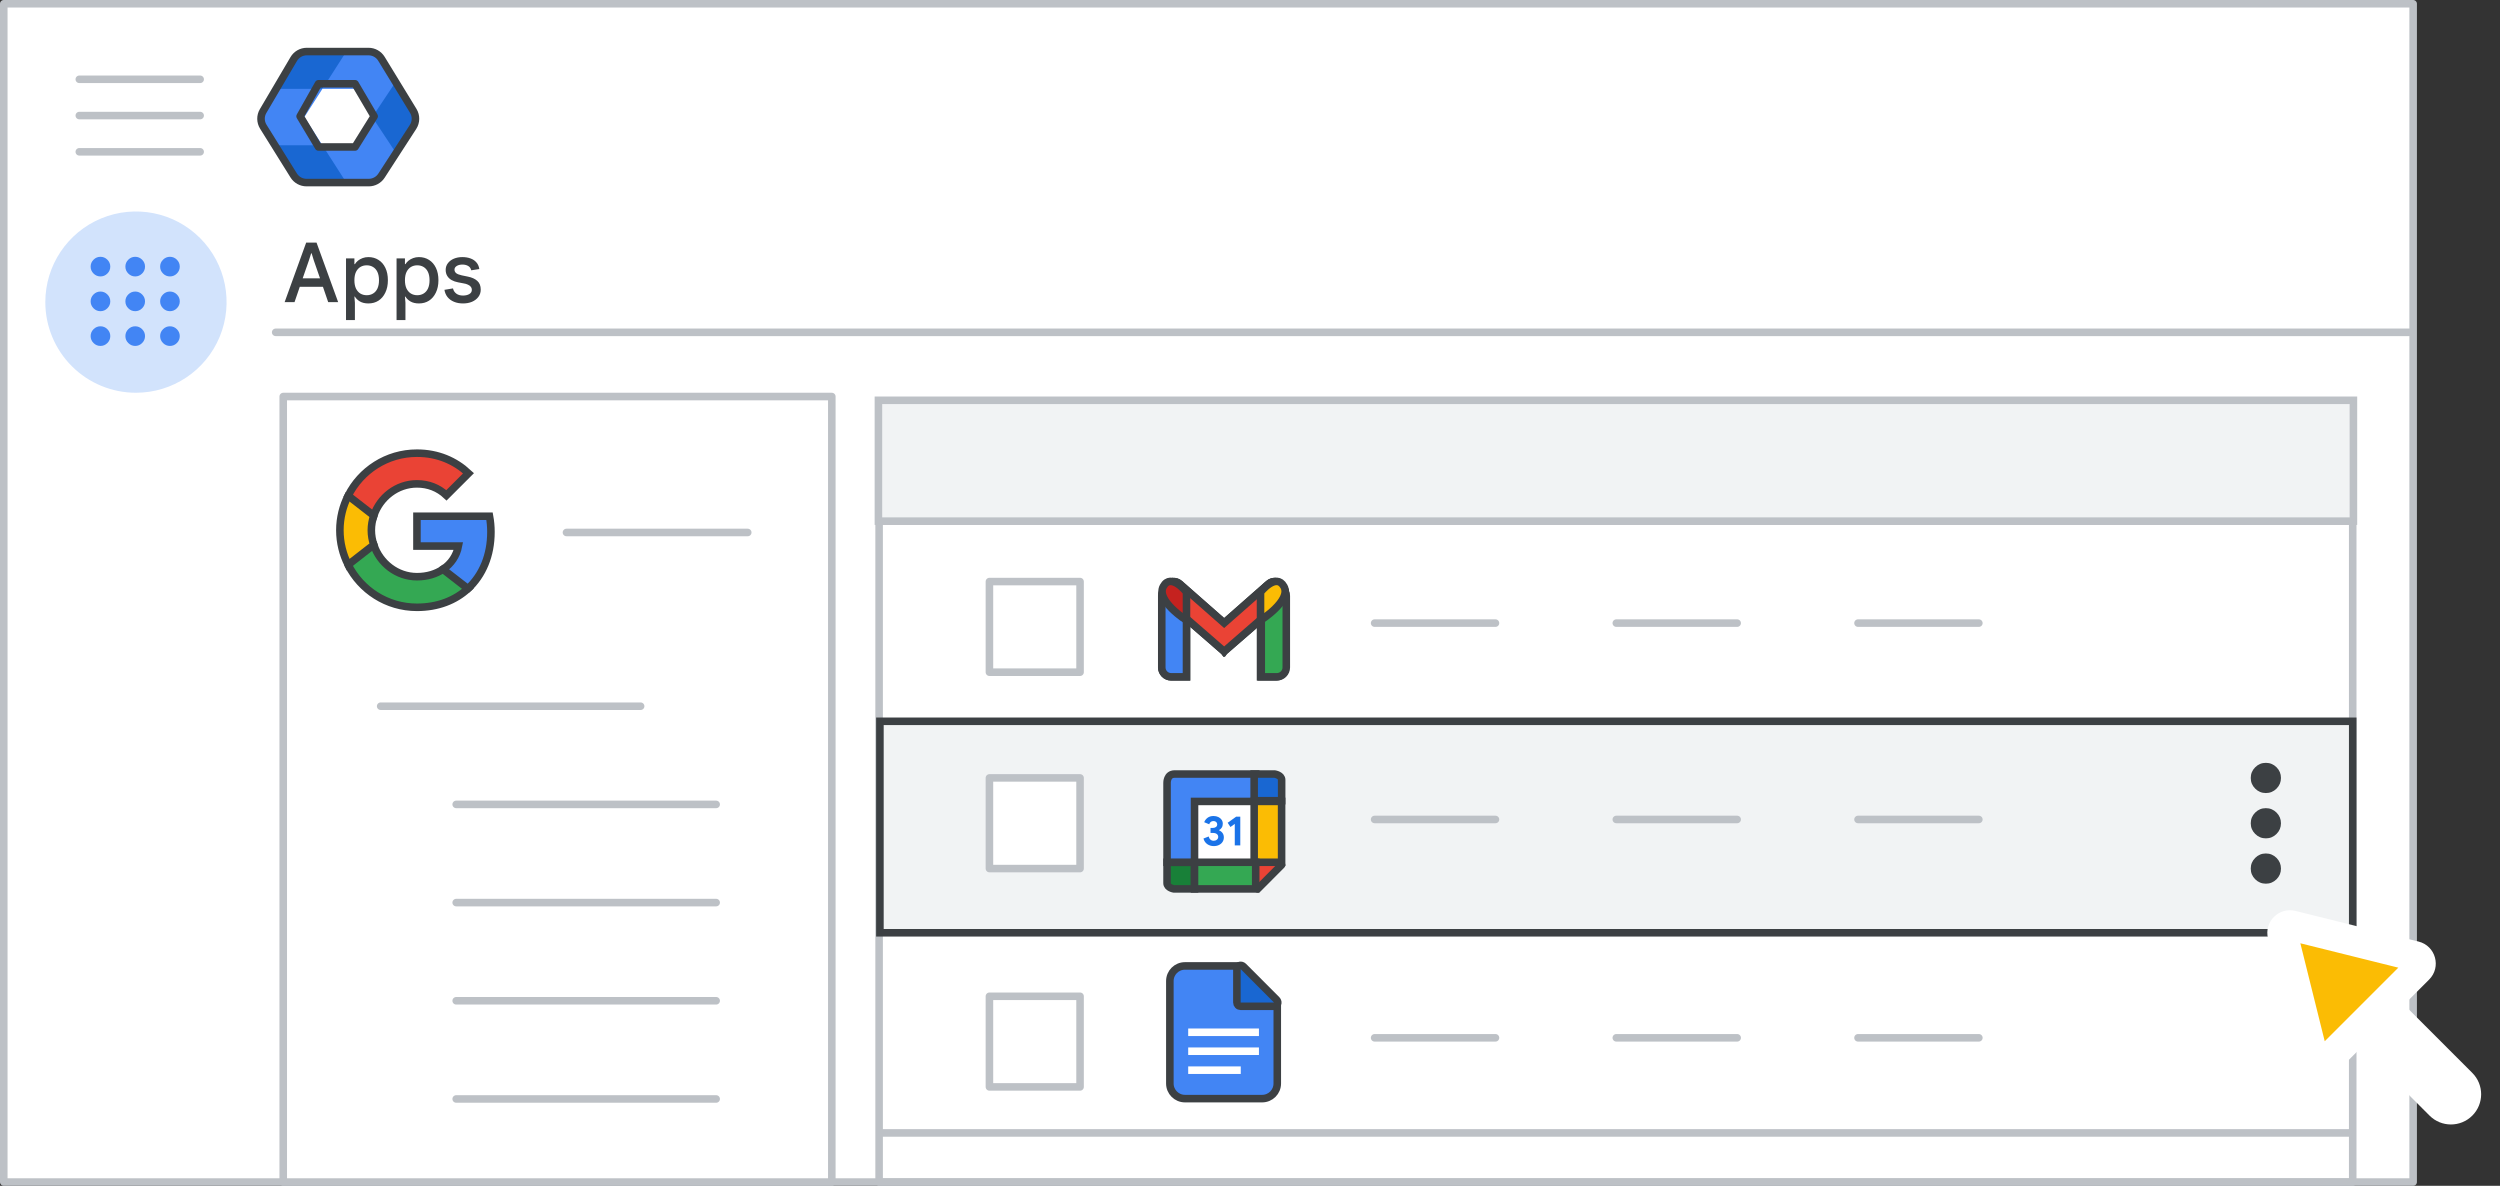 <svg width="331" height="157" viewBox="0 0 331 157" fill="none" xmlns="http://www.w3.org/2000/svg">
<rect x="0" y="0" width="331" height="157" fill="#333333" stroke="none"/>
<g id="gbp-turn-on-service" clip-path="url(#clip0_5005_16381)">
<rect id="Rectangle" x="0.5" y="0.5" width="319" height="156" fill="white" stroke="#BDC1C6" stroke-linejoin="round"/>
<path id="Line" d="M36.5 44H319" stroke="#BDC1C6" stroke-linecap="round"/>
<g id="Admin icon - illustrated">
<g id="Group">
<path id="Vector" d="M36.407 19.233L38.831 23.168C39.214 23.791 39.922 24.174 40.688 24.174H45.849L44.92 21.531L42.688 19.233L39.547 18.722L36.407 19.233Z" fill="#1967D2"/>
<path id="Vector_2" d="M54.859 14.495L52.506 10.674L50.482 12.774L49.287 15.501L50.585 18.418L52.49 20.35L54.859 16.506C55.242 15.884 55.242 15.117 54.859 14.495Z" fill="#1967D2"/>
<path id="Vector_3" d="M45.85 6.826H40.689C39.923 6.826 39.215 7.209 38.832 7.832L36.407 11.767L39.547 12.279L42.688 11.767L44.98 9.469L45.85 6.826Z" fill="#1967D2"/>
<path id="Vector_4" d="M40.299 15.5L42.688 11.767H36.407L34.728 14.494C34.345 15.117 34.345 15.883 34.728 16.505L36.407 19.233H42.688L40.299 15.5Z" fill="#4285F4"/>
<path id="Vector_5" d="M46.898 11.767L49.287 15.5L52.505 10.673L50.755 7.832C50.372 7.209 49.663 6.826 48.897 6.826H45.85L42.688 11.767H46.898Z" fill="#4285F4"/>
<path id="Vector_6" d="M46.898 19.233H42.688L45.85 24.174H48.897C49.663 24.174 50.372 23.791 50.755 23.168L52.49 20.35L49.287 15.5L46.898 19.233Z" fill="#4285F4"/>
</g>
<path id="Path 19" fill-rule="evenodd" clip-rule="evenodd" d="M42.167 11.092H47.008L49.538 15.396L47.008 19.459H42.167L39.732 15.396L42.167 11.092Z" stroke="#3C4043" stroke-linejoin="round"/>
<path id="Path 19_2" fill-rule="evenodd" clip-rule="evenodd" d="M38.894 7.811C39.254 7.201 39.909 6.826 40.618 6.826H48.793C49.49 6.826 50.136 7.189 50.5 7.783L54.714 14.676C55.115 15.332 55.105 16.16 54.686 16.806L50.506 23.261C50.137 23.83 49.505 24.174 48.827 24.174H40.584C39.894 24.174 39.252 23.818 38.887 23.232L34.862 16.778C34.468 16.146 34.457 15.347 34.835 14.705L38.894 7.811Z" stroke="#3C4043" stroke-linejoin="round"/>
</g>
<g id="Menu">
<path id="Line_2" d="M10.5 10.5H26.5" stroke="#BDC1C6" stroke-linecap="round" stroke-linejoin="round"/>
<path id="Line_3" d="M10.5 15.3H26.5" stroke="#BDC1C6" stroke-linecap="round" stroke-linejoin="round"/>
<path id="Line_4" d="M10.5 20.1H26.5" stroke="#BDC1C6" stroke-linecap="round" stroke-linejoin="round"/>
</g>
<path id="Apps" d="M37.687 40L40.536 32.124H41.911L44.771 40H43.451L42.758 37.976H39.689L38.996 40H37.687ZM42.373 36.854L41.537 34.445L41.262 33.543H41.196L40.91 34.445L40.074 36.854H42.373ZM45.812 42.376V34.214H46.923V34.973H46.989C47.092 34.804 47.227 34.65 47.396 34.511C47.572 34.372 47.777 34.258 48.012 34.17C48.246 34.082 48.499 34.038 48.771 34.038C49.277 34.038 49.724 34.163 50.113 34.412C50.502 34.654 50.806 35.006 51.026 35.468C51.246 35.923 51.356 36.469 51.356 37.107C51.356 37.738 51.242 38.284 51.015 38.746C50.795 39.208 50.49 39.564 50.102 39.813C49.721 40.055 49.277 40.176 48.771 40.176C48.331 40.176 47.957 40.088 47.649 39.912C47.348 39.729 47.128 39.516 46.989 39.274H46.923L46.989 40.088V42.376H45.812ZM48.551 39.087C48.866 39.087 49.145 39.014 49.387 38.867C49.636 38.72 49.831 38.5 49.97 38.207C50.109 37.906 50.179 37.54 50.179 37.107C50.179 36.667 50.109 36.3 49.97 36.007C49.831 35.714 49.636 35.494 49.387 35.347C49.145 35.2 48.866 35.127 48.551 35.127C48.243 35.127 47.964 35.2 47.715 35.347C47.473 35.494 47.279 35.714 47.132 36.007C46.992 36.3 46.923 36.667 46.923 37.107C46.923 37.54 46.992 37.906 47.132 38.207C47.279 38.5 47.473 38.72 47.715 38.867C47.964 39.014 48.243 39.087 48.551 39.087ZM52.504 42.376V34.214H53.615V34.973H53.681C53.784 34.804 53.919 34.65 54.088 34.511C54.264 34.372 54.469 34.258 54.704 34.17C54.939 34.082 55.192 34.038 55.463 34.038C55.969 34.038 56.416 34.163 56.805 34.412C57.194 34.654 57.498 35.006 57.718 35.468C57.938 35.923 58.048 36.469 58.048 37.107C58.048 37.738 57.934 38.284 57.707 38.746C57.487 39.208 57.183 39.564 56.794 39.813C56.413 40.055 55.969 40.176 55.463 40.176C55.023 40.176 54.649 40.088 54.341 39.912C54.041 39.729 53.821 39.516 53.681 39.274H53.615L53.681 40.088V42.376H52.504ZM55.243 39.087C55.559 39.087 55.837 39.014 56.079 38.867C56.328 38.72 56.523 38.5 56.662 38.207C56.801 37.906 56.871 37.54 56.871 37.107C56.871 36.667 56.801 36.3 56.662 36.007C56.523 35.714 56.328 35.494 56.079 35.347C55.837 35.2 55.559 35.127 55.243 35.127C54.935 35.127 54.657 35.2 54.407 35.347C54.165 35.494 53.971 35.714 53.824 36.007C53.685 36.3 53.615 36.667 53.615 37.107C53.615 37.54 53.685 37.906 53.824 38.207C53.971 38.5 54.165 38.72 54.407 38.867C54.657 39.014 54.935 39.087 55.243 39.087ZM61.307 40.176C60.86 40.176 60.46 40.103 60.108 39.956C59.756 39.809 59.47 39.6 59.25 39.329C59.038 39.058 58.902 38.739 58.843 38.372L59.976 38.185C60.035 38.464 60.178 38.691 60.405 38.867C60.633 39.043 60.933 39.131 61.307 39.131C61.623 39.131 61.894 39.069 62.121 38.944C62.356 38.812 62.473 38.621 62.473 38.372C62.473 38.218 62.429 38.086 62.341 37.976C62.253 37.859 62.125 37.763 61.956 37.69C61.795 37.609 61.593 37.551 61.351 37.514L60.658 37.382C60.336 37.323 60.05 37.224 59.8 37.085C59.551 36.946 59.357 36.762 59.217 36.535C59.078 36.308 59.008 36.04 59.008 35.732C59.008 35.395 59.107 35.098 59.305 34.841C59.503 34.584 59.767 34.386 60.097 34.247C60.435 34.108 60.805 34.038 61.208 34.038C61.612 34.038 61.971 34.097 62.286 34.214C62.602 34.324 62.862 34.496 63.067 34.731C63.273 34.958 63.405 35.255 63.463 35.622L62.396 35.787C62.323 35.508 62.18 35.314 61.967 35.204C61.755 35.087 61.509 35.028 61.23 35.028C60.922 35.028 60.669 35.09 60.471 35.215C60.273 35.34 60.174 35.501 60.174 35.699C60.174 35.89 60.251 36.047 60.405 36.172C60.559 36.289 60.805 36.385 61.142 36.458L61.945 36.623C62.488 36.733 62.906 36.924 63.199 37.195C63.5 37.466 63.65 37.848 63.65 38.339C63.65 38.713 63.544 39.039 63.331 39.318C63.126 39.589 62.847 39.802 62.495 39.956C62.143 40.103 61.747 40.176 61.307 40.176Z" fill="#3C4043"/>
<g id="Group_2">
<path id="Line 2" d="M116.803 96H311.092" stroke="#BDC1C6" stroke-linecap="round" stroke-linejoin="round"/>
<path id="Line 2_2" d="M116.803 69H311.092" stroke="#BDC1C6" stroke-linecap="round" stroke-linejoin="round"/>
<rect id="Rectangle_2" x="116.395" y="53.5" width="195.105" height="103" stroke="#BDC1C6" stroke-linejoin="round"/>
<rect id="Rectangle_3" x="116.303" y="53" width="195.289" height="16" fill="#F1F3F4" stroke="#BDC1C6"/>
<path id="Line 2_3" d="M116.803 123H311.092" stroke="#BDC1C6" stroke-linecap="round" stroke-linejoin="round"/>
<path id="Line 2_4" d="M116.803 150H311.092" stroke="#BDC1C6" stroke-linecap="round" stroke-linejoin="round"/>
</g>
<rect id="Rectangle_4" x="37.5" y="52.5" width="72.632" height="104" fill="white" stroke="#BDC1C6" stroke-linejoin="round"/>
<path id="Line_5" d="M214 137.407H230" stroke="#BDC1C6" stroke-linecap="round"/>
<path id="Line_6" d="M182 137.407H198" stroke="#BDC1C6" stroke-linecap="round"/>
<g id="Docs icon - illustrated">
<path id="Rectangle_5" fill-rule="evenodd" clip-rule="evenodd" d="M154.889 129.889C154.889 128.784 155.784 127.889 156.889 127.889H163.741L169.111 132.75V143.457C169.111 144.562 168.216 145.457 167.111 145.457H156.889C155.784 145.457 154.889 144.562 154.889 143.457V129.889Z" fill="#4285F4" stroke="#3C4043"/>
<path id="Line 11" d="M157.817 139.183H166.183" stroke="white" stroke-linecap="square"/>
<path id="Line 11_2" d="M157.817 136.673H166.183" stroke="white" stroke-linecap="square"/>
<path id="Line 11_3" d="M157.817 141.692H163.778" stroke="white" stroke-linecap="square"/>
<path id="Path 5" d="M168.678 133.234C168.88 133.234 169.062 133.113 169.14 132.926C169.217 132.739 169.174 132.524 169.032 132.381L164.618 127.958C164.475 127.815 164.26 127.772 164.073 127.849C163.886 127.926 163.764 128.109 163.764 128.311V132.734C163.764 132.867 163.817 132.994 163.91 133.088C164.004 133.182 164.131 133.234 164.264 133.234H168.678Z" fill="#1967D2" stroke="#3C4043" stroke-linejoin="round"/>
</g>
<rect id="Rectangle_6" x="131" y="131.907" width="12" height="12" fill="white" stroke="#BDC1C6" stroke-linejoin="round"/>
<path id="Line_7" d="M246 137.407H262" stroke="#BDC1C6" stroke-linecap="round"/>
<path id="Line_8" d="M214 82.5H230" stroke="#BDC1C6" stroke-linecap="round"/>
<path id="Line_9" d="M182 82.5H198" stroke="#BDC1C6" stroke-linecap="round"/>
<rect id="Rectangle_7" x="131" y="77" width="12" height="12" fill="white" stroke="#BDC1C6" stroke-linejoin="round"/>
<path id="Line_10" d="M246 82.5H262" stroke="#BDC1C6" stroke-linecap="round"/>
<g id="Gmail icon - illustrated">
<g id="white bg">
<path id="Rectangle_8" d="M153.818 78.891C153.818 78.204 154.375 77.647 155.062 77.647H155.847C156.534 77.647 157.091 78.204 157.091 78.891V89.614H155.062C154.375 89.614 153.818 89.057 153.818 88.37V78.891Z" fill="white" stroke="#3C4043"/>
<path id="Rectangle_9" d="M166.894 78.891C166.894 78.204 167.451 77.647 168.138 77.647H168.954C169.641 77.647 170.198 78.204 170.198 78.891V88.37C170.198 89.057 169.641 89.614 168.954 89.614H166.894V78.891Z" fill="white" stroke="#3C4043"/>
<g id="Combined Shape">
<path fill-rule="evenodd" clip-rule="evenodd" d="M154.222 77.803C153.817 78.347 153.902 79.141 154.414 79.586L162.077 86.248L162.078 86.248L162.078 86.248L162.078 86.248L162.078 86.248L169.741 79.586C170.253 79.141 170.338 78.347 169.933 77.803L169.692 77.48C169.275 76.92 168.499 76.839 167.975 77.3L162.078 82.49L156.18 77.3C155.656 76.839 154.88 76.92 154.463 77.48L154.222 77.803Z" fill="white"/>
<path d="M154.414 79.586L154.742 79.209L154.742 79.209L154.414 79.586ZM154.222 77.803L154.623 78.102L154.623 78.102L154.222 77.803ZM162.077 86.248L162.477 85.947L162.445 85.905L162.406 85.871L162.077 86.248ZM162.078 86.248L161.678 86.549L162 86.976L162.404 86.627L162.078 86.248ZM162.078 86.248L162.405 85.87L162.078 85.587L161.751 85.869L162.078 86.248ZM162.078 86.248L161.75 86.626L162.154 86.976L162.476 86.55L162.078 86.248ZM162.078 86.248L161.75 85.871L161.71 85.905L161.679 85.946L162.078 86.248ZM169.741 79.586L169.413 79.209L169.413 79.209L169.741 79.586ZM169.933 77.803L170.334 77.504L170.334 77.504L169.933 77.803ZM169.692 77.48L169.291 77.779L169.291 77.779L169.692 77.48ZM167.975 77.3L168.305 77.676L168.305 77.676L167.975 77.3ZM162.078 82.49L161.747 82.865L162.078 83.156L162.408 82.865L162.078 82.49ZM156.18 77.3L155.85 77.676L155.85 77.676L156.18 77.3ZM154.463 77.48L154.062 77.182L154.062 77.182L154.463 77.48ZM154.742 79.209C154.428 78.935 154.374 78.436 154.623 78.102L153.822 77.504C153.26 78.258 153.377 79.346 154.086 79.963L154.742 79.209ZM162.406 85.871L154.742 79.209L154.086 79.963L161.749 86.625L162.406 85.871ZM161.678 86.549L161.678 86.549L162.477 85.947L162.477 85.947L161.678 86.549ZM162.404 86.627L162.404 86.627L161.751 85.869L161.751 85.87L162.404 86.627ZM162.405 85.87L162.405 85.87L161.75 86.626L161.75 86.626L162.405 85.87ZM161.679 85.946L161.679 85.947L162.476 86.55L162.476 86.55L161.679 85.946ZM162.406 86.625L170.069 79.963L169.413 79.209L161.75 85.871L162.406 86.625ZM170.069 79.963C170.779 79.346 170.896 78.258 170.334 77.504L169.532 78.102C169.781 78.436 169.727 78.935 169.413 79.209L170.069 79.963ZM170.334 77.504L170.093 77.182L169.291 77.779L169.532 78.102L170.334 77.504ZM170.093 77.182C169.501 76.387 168.388 76.27 167.644 76.925L168.305 77.676C168.61 77.407 169.049 77.453 169.291 77.779L170.093 77.182ZM167.644 76.925L161.747 82.115L162.408 82.865L168.305 77.676L167.644 76.925ZM155.85 77.676L161.747 82.865L162.408 82.115L156.511 76.925L155.85 77.676ZM154.864 77.779C155.107 77.453 155.545 77.407 155.85 77.676L156.511 76.925C155.767 76.27 154.654 76.387 154.062 77.182L154.864 77.779ZM154.623 78.102L154.864 77.779L154.062 77.182L153.822 77.504L154.623 78.102Z" fill="#3C4043"/>
</g>
<path id="Path 4" fill-rule="evenodd" clip-rule="evenodd" d="M166.894 82.135V78.395C166.894 78.395 168.959 75.778 169.991 77.647C171.024 79.517 166.894 82.135 166.894 82.135Z" fill="white"/>
<path id="Path 4_2" fill-rule="evenodd" clip-rule="evenodd" d="M157.121 82.135V78.395C157.121 78.395 155.057 75.778 154.024 77.647C152.992 79.517 157.121 82.135 157.121 82.135Z" fill="white"/>
</g>
<path id="Rectangle_10" d="M153.818 78.891C153.818 78.204 154.375 77.647 155.062 77.647H155.847C156.534 77.647 157.091 78.204 157.091 78.891V89.614H155.062C154.375 89.614 153.818 89.057 153.818 88.37V78.891Z" fill="#4285F4" stroke="#3C4043"/>
<path id="Rectangle_11" d="M166.993 78.891C166.993 78.204 167.549 77.647 168.236 77.647H169.06C169.747 77.647 170.304 78.204 170.304 78.891V88.37C170.304 89.057 169.747 89.614 169.06 89.614H166.993V78.891Z" fill="#34A853" stroke="#3C4043"/>
<g id="Combined Shape_2">
<path fill-rule="evenodd" clip-rule="evenodd" d="M169.932 77.803C170.338 78.347 170.252 79.141 169.74 79.586L162.077 86.248L162.077 86.248L162.077 86.248L162.077 86.248L162.077 86.248L154.414 79.586C153.901 79.141 153.816 78.347 154.222 77.803L154.462 77.48C154.879 76.92 155.655 76.839 156.18 77.3L162.077 82.49L167.974 77.3C168.498 76.839 169.274 76.92 169.692 77.48L169.932 77.803Z" fill="#EA4335"/>
<path d="M169.74 79.586L169.412 79.209L169.412 79.209L169.74 79.586ZM169.932 77.803L170.333 77.504L170.333 77.504L169.932 77.803ZM162.077 86.248L161.749 85.871L161.709 85.905L161.678 85.947L162.077 86.248ZM162.077 86.248L161.75 86.627L162.154 86.975L162.476 86.549L162.077 86.248ZM162.077 86.248L162.403 85.869L162.077 85.588L161.75 85.869L162.077 86.248ZM162.077 86.248L161.678 86.549L161.999 86.975L162.403 86.627L162.077 86.248ZM162.077 86.248L162.476 85.947L162.444 85.905L162.405 85.871L162.077 86.248ZM154.414 79.586L154.742 79.209L154.742 79.209L154.414 79.586ZM154.222 77.803L154.623 78.102L154.222 77.803ZM154.462 77.48L154.061 77.182L154.061 77.182L154.462 77.48ZM156.18 77.3L155.849 77.676L155.849 77.676L156.18 77.3ZM162.077 82.49L161.746 82.865L162.077 83.156L162.407 82.865L162.077 82.49ZM167.974 77.3L167.644 76.925L167.644 76.925L167.974 77.3ZM169.692 77.48L169.291 77.779L169.291 77.779L169.692 77.48ZM170.068 79.963C170.778 79.346 170.895 78.258 170.333 77.504L169.531 78.102C169.78 78.436 169.727 78.935 169.412 79.209L170.068 79.963ZM162.405 86.625L170.068 79.963L169.412 79.209L161.749 85.871L162.405 86.625ZM161.678 85.947L161.678 85.947L162.476 86.549L162.476 86.549L161.678 85.947ZM162.403 85.87L162.403 85.869L161.75 86.627L161.75 86.627L162.403 85.87ZM162.403 86.627L162.403 86.627L161.75 85.869L161.75 85.87L162.403 86.627ZM161.678 86.549L161.678 86.549L162.476 85.947L162.476 85.947L161.678 86.549ZM162.405 85.871L154.742 79.209L154.085 79.963L161.749 86.625L162.405 85.871ZM154.742 79.209C154.427 78.935 154.373 78.436 154.623 78.102L153.821 77.504C153.259 78.258 153.376 79.346 154.085 79.963L154.742 79.209ZM154.623 78.102L154.863 77.779L154.061 77.182L153.821 77.504L154.623 78.102ZM154.863 77.779C155.106 77.453 155.544 77.407 155.849 77.676L156.51 76.925C155.766 76.27 154.653 76.387 154.061 77.182L154.863 77.779ZM155.849 77.676L161.746 82.865L162.407 82.115L156.51 76.925L155.849 77.676ZM167.644 76.925L161.746 82.115L162.407 82.865L168.304 77.676L167.644 76.925ZM170.092 77.182C169.5 76.387 168.387 76.27 167.644 76.925L168.304 77.676C168.61 77.407 169.048 77.453 169.291 77.779L170.092 77.182ZM170.333 77.504L170.092 77.182L169.291 77.779L169.531 78.102L170.333 77.504Z" fill="#3C4043"/>
</g>
<path id="Path 4_3" fill-rule="evenodd" clip-rule="evenodd" d="M166.894 82.135V78.395C166.894 78.395 168.959 75.778 169.991 77.647C171.024 79.517 166.894 82.135 166.894 82.135Z" fill="#FBBC04" stroke="#3C4043"/>
<path id="Path 4_4" fill-rule="evenodd" clip-rule="evenodd" d="M157.091 82.135V78.395C157.091 78.395 155.045 75.778 154.023 77.647C153 79.517 157.091 82.135 157.091 82.135Z" fill="#C5221F" stroke="#3C4043"/>
</g>
<path id="Line_11" d="M75 70.5H99" stroke="#BDC1C6" stroke-linecap="round"/>
<path id="Line_12" d="M60.4 132.503H94.819" stroke="#BDC1C6" stroke-linecap="round"/>
<path id="Line_13" d="M60.4 145.503H94.819" stroke="#BDC1C6" stroke-linecap="round"/>
<path id="Line_14" d="M60.4 119.503H94.819" stroke="#BDC1C6" stroke-linecap="round"/>
<path id="Line_15" d="M50.4 93.503H84.819" stroke="#BDC1C6" stroke-linecap="round"/>
<path id="Line_16" d="M60.4 106.503H94.819" stroke="#BDC1C6" stroke-linecap="round"/>
<g id="nav-apps-on">
<path id="Path" d="M18 52C22.854 52 27.23 49.076 29.087 44.591C30.944 40.107 29.916 34.945 26.484 31.514C23.051 28.082 17.889 27.056 13.405 28.915C8.921 30.773 5.998 35.15 6 40.004C6 43.186 7.264 46.238 9.515 48.488C11.765 50.738 14.818 52.001 18 52Z" fill="#D2E3FC"/>
<path id="Shape" fill-rule="evenodd" clip-rule="evenodd" d="M13.3 36.601C12.947 36.601 12.642 36.472 12.385 36.215C12.128 35.959 12 35.654 12 35.3C12 34.947 12.128 34.641 12.385 34.384C12.642 34.128 12.947 34 13.3 34C13.654 34 13.96 34.128 14.216 34.384C14.473 34.641 14.601 34.947 14.601 35.3C14.601 35.654 14.473 35.959 14.216 36.215C13.96 36.472 13.654 36.601 13.3 36.601ZM17.901 45.802C17.547 45.802 17.242 45.674 16.985 45.418C16.729 45.161 16.601 44.855 16.601 44.502C16.601 44.148 16.729 43.842 16.985 43.586C17.242 43.329 17.547 43.201 17.901 43.201C18.255 43.201 18.56 43.329 18.817 43.586C19.073 43.842 19.201 44.148 19.201 44.502C19.201 44.855 19.073 45.161 18.817 45.418C18.56 45.674 18.255 45.802 17.901 45.802ZM12.385 45.418C12.642 45.674 12.947 45.802 13.3 45.802C13.654 45.802 13.96 45.674 14.216 45.418C14.473 45.161 14.601 44.855 14.601 44.502C14.601 44.148 14.473 43.842 14.216 43.586C13.96 43.329 13.654 43.201 13.3 43.201C12.947 43.201 12.642 43.329 12.385 43.586C12.128 43.842 12 44.148 12 44.502C12 44.855 12.128 45.161 12.385 45.418ZM13.3 41.201C12.947 41.201 12.642 41.073 12.385 40.817C12.128 40.56 12 40.255 12 39.901C12 39.547 12.128 39.242 12.385 38.985C12.642 38.729 12.947 38.601 13.3 38.601C13.654 38.601 13.96 38.729 14.216 38.985C14.473 39.242 14.601 39.547 14.601 39.901C14.601 40.255 14.473 40.56 14.216 40.817C13.96 41.073 13.654 41.201 13.3 41.201ZM16.985 40.817C17.242 41.073 17.547 41.201 17.901 41.201C18.255 41.201 18.56 41.073 18.817 40.817C19.073 40.56 19.201 40.255 19.201 39.901C19.201 39.547 19.073 39.242 18.817 38.985C18.56 38.729 18.255 38.601 17.901 38.601C17.547 38.601 17.242 38.729 16.985 38.985C16.729 39.242 16.601 39.547 16.601 39.901C16.601 40.255 16.729 40.56 16.985 40.817ZM22.502 36.601C22.148 36.601 21.843 36.472 21.587 36.215C21.33 35.959 21.201 35.654 21.201 35.3C21.201 34.947 21.33 34.641 21.587 34.384C21.843 34.128 22.148 34 22.502 34C22.855 34 23.161 34.128 23.418 34.384C23.674 34.641 23.802 34.947 23.802 35.3C23.802 35.654 23.674 35.959 23.418 36.215C23.161 36.472 22.855 36.601 22.502 36.601ZM16.985 36.215C17.242 36.472 17.547 36.601 17.901 36.601C18.255 36.601 18.56 36.472 18.817 36.215C19.073 35.959 19.201 35.654 19.201 35.3C19.201 34.947 19.073 34.641 18.817 34.384C18.56 34.128 18.255 34 17.901 34C17.547 34 17.242 34.128 16.985 34.384C16.729 34.641 16.601 34.947 16.601 35.3C16.601 35.654 16.729 35.959 16.985 36.215ZM22.502 41.201C22.148 41.201 21.843 41.073 21.587 40.817C21.33 40.56 21.201 40.255 21.201 39.901C21.201 39.547 21.33 39.242 21.587 38.985C21.843 38.729 22.148 38.601 22.502 38.601C22.855 38.601 23.161 38.729 23.418 38.985C23.674 39.242 23.802 39.547 23.802 39.901C23.802 40.255 23.674 40.56 23.418 40.817C23.161 41.073 22.855 41.201 22.502 41.201ZM21.587 45.418C21.843 45.674 22.148 45.802 22.502 45.802C22.855 45.802 23.161 45.674 23.418 45.418C23.674 45.161 23.802 44.855 23.802 44.502C23.802 44.148 23.674 43.842 23.418 43.586C23.161 43.329 22.855 43.201 22.502 43.201C22.148 43.201 21.843 43.329 21.587 43.586C21.33 43.842 21.201 44.148 21.201 44.502C21.201 44.855 21.33 45.161 21.587 45.418Z" fill="#4285F4"/>
</g>
<g id="Googleg icon - illustrated">
<path id="Path_2" d="M65 70.436C65 69.712 64.935 69.016 64.814 68.349H55.204V72.3H60.696C60.455 73.571 59.731 74.647 58.646 75.371V77.941H61.957C63.887 76.159 65 73.543 65 70.436V70.436Z" fill="#4285F4" stroke="#3C4043"/>
<path id="Path_3" d="M55.204 80.408C57.959 80.408 60.269 79.499 61.957 77.941L58.646 75.371C57.736 75.984 56.577 76.355 55.204 76.355C52.551 76.355 50.297 74.564 49.49 72.152H46.095V74.787C47.774 78.117 51.215 80.408 55.204 80.408Z" fill="#34A853" stroke="#3C4043"/>
<path id="Path_4" d="M49.49 72.143C49.286 71.531 49.165 70.881 49.165 70.204C49.165 69.527 49.286 68.878 49.49 68.265V65.631H46.095C45.399 67.004 45 68.553 45 70.204C45 71.855 45.399 73.404 46.095 74.777L48.738 72.718L49.49 72.143Z" fill="#FBBC04" stroke="#3C4043"/>
<path id="Path_5" d="M55.204 64.063C56.707 64.063 58.043 64.583 59.109 65.584L62.032 62.662C60.26 61.011 57.959 60 55.204 60C51.215 60 47.774 62.291 46.095 65.631L49.49 68.265C50.297 65.853 52.551 64.063 55.204 64.063Z" fill="#EA4335" stroke="#3C4043"/>
</g>
<rect id="Rectangle_12" x="116.5" y="95.5" width="195" height="28" fill="#F1F3F4" stroke="#3C4043"/>
<g id="Group 2">
<path id="Line_17" d="M214 108.497H230" stroke="#BDC1C6" stroke-linecap="round"/>
<path id="Line_18" d="M182 108.497H198" stroke="#BDC1C6" stroke-linecap="round"/>
<g id="Calendar icon - illustrated">
<path id="Path 5_2" fill-rule="evenodd" clip-rule="evenodd" d="M154.518 114.165H158.156V117.693H155.432C155.432 117.693 154.517 117.551 154.517 116.929C154.517 116.306 154.518 114.165 154.518 114.165Z" fill="#188038" stroke="#3C4043"/>
<rect id="white bg_2" x="158.156" y="106.025" width="8.348" height="8.348" fill="white"/>
<path id="Path_6" fill-rule="evenodd" clip-rule="evenodd" d="M166.255 106.107H158.156V114.164H154.518V103.64C154.518 103.64 154.489 102.483 155.514 102.483C156.54 102.483 166.255 102.483 166.255 102.483V106.107Z" fill="#4285F4" stroke="#3C4043"/>
<g id="31">
<path id="Path_7" d="M160.701 112.024C160.378 112.024 160.094 111.938 159.847 111.768C159.6 111.597 159.43 111.349 159.338 111.022L160.028 110.749C160.072 110.931 160.152 111.071 160.267 111.169C160.382 111.268 160.527 111.317 160.701 111.317C160.861 111.317 160.999 111.269 161.116 111.172C161.233 111.076 161.291 110.953 161.291 110.805C161.291 110.645 161.229 110.518 161.105 110.424C160.98 110.329 160.813 110.282 160.601 110.282H160.273V109.62H160.573C160.736 109.62 160.875 109.579 160.988 109.497C161.101 109.416 161.158 109.297 161.158 109.141C161.158 109.015 161.111 108.911 161.018 108.829C160.926 108.748 160.807 108.707 160.662 108.707C160.51 108.707 160.388 108.748 160.295 108.829C160.202 108.911 160.137 109.013 160.1 109.135L159.438 108.863C159.516 108.64 159.66 108.447 159.869 108.284C160.079 108.121 160.345 108.039 160.668 108.039C160.905 108.039 161.118 108.084 161.305 108.173C161.492 108.262 161.638 108.383 161.742 108.537C161.846 108.691 161.898 108.865 161.898 109.057C161.898 109.262 161.85 109.436 161.756 109.581C161.661 109.725 161.547 109.831 161.414 109.898V109.942C161.599 110.017 161.749 110.133 161.864 110.293C161.979 110.453 162.037 110.645 162.037 110.872C162.037 111.091 161.981 111.287 161.87 111.462C161.759 111.636 161.602 111.773 161.4 111.873C161.197 111.974 160.965 112.024 160.701 112.024Z" fill="#1A73E8"/>
<path id="Path_8" d="M163.484 109.08L162.911 109.497L162.544 108.935L163.662 108.128H164.213V111.935H163.484V109.08Z" fill="#1A73E8"/>
</g>
<path id="Path 5_3" fill-rule="evenodd" clip-rule="evenodd" d="M169.69 106.013H166.051V102.484H168.775C168.775 102.484 169.69 102.627 169.69 103.249C169.69 103.871 169.69 106.013 169.69 106.013Z" fill="#1967D2" stroke="#3C4043"/>
<path id="Path 3" fill-rule="evenodd" clip-rule="evenodd" d="M166.052 118V114.26H169.96L166.052 118Z" fill="#EA4335"/>
<path id="Line_19" d="M169.68 114.521L166.522 117.694" stroke="#3C4043" stroke-linecap="round"/>
<path id="Path 2" fill-rule="evenodd" clip-rule="evenodd" d="M166.052 106.107H169.684V114.165H166.052L166.052 106.107Z" fill="#FBBC04" stroke="#3C4043"/>
<path id="Path 4_5" fill-rule="evenodd" clip-rule="evenodd" d="M158.156 114.164V117.692H166.254V114.164H158.156Z" fill="#34A853" stroke="#3C4043"/>
</g>
<rect id="Rectangle_13" x="131" y="102.997" width="12" height="12" fill="white" stroke="#BDC1C6" stroke-linejoin="round"/>
<path id="Line_20" d="M246 108.497H262" stroke="#BDC1C6" stroke-linecap="round"/>
</g>
<g id="Cursor ">
<g id="Union">
<mask id="path-74-outside-1_5005_16381" maskUnits="userSpaceOnUse" x="291.538" y="112.084" width="44.548" height="44.548" fill="black">
<rect fill="white" x="291.538" y="112.084" width="44.548" height="44.548"/>
<path fill-rule="evenodd" clip-rule="evenodd" d="M303.436 122.547C302.704 122.365 302.042 123.027 302.224 123.759L306.281 140.059C306.469 140.814 307.409 141.074 307.959 140.524L312.639 135.844L323.089 146.294C323.87 147.075 325.136 147.075 325.917 146.294C326.698 145.513 326.698 144.247 325.917 143.466L315.468 133.016L320.202 128.282C320.751 127.732 320.491 126.792 319.736 126.604L303.436 122.547Z"/>
</mask>
<path fill-rule="evenodd" clip-rule="evenodd" d="M303.436 122.547C302.704 122.365 302.042 123.027 302.224 123.759L306.281 140.059C306.469 140.814 307.409 141.074 307.959 140.524L312.639 135.844L323.089 146.294C323.87 147.075 325.136 147.075 325.917 146.294C326.698 145.513 326.698 144.247 325.917 143.466L315.468 133.016L320.202 128.282C320.751 127.732 320.491 126.792 319.736 126.604L303.436 122.547Z" fill="#FBBC04"/>
<path d="M302.224 123.759L304.165 123.276L304.165 123.276L302.224 123.759ZM303.436 122.547L303.919 120.606L303.919 120.606L303.436 122.547ZM306.281 140.059L308.222 139.576L308.222 139.576L306.281 140.059ZM312.639 135.844L314.053 134.43L312.639 133.016L311.225 134.43L312.639 135.844ZM315.468 133.016L314.053 131.601L312.639 133.016L314.053 134.43L315.468 133.016ZM319.736 126.604L319.253 128.545L319.253 128.545L319.736 126.604ZM304.165 123.276C304.347 124.008 303.685 124.67 302.953 124.488L303.919 120.606C301.724 120.06 299.737 122.047 300.283 124.242L304.165 123.276ZM308.222 139.576L304.165 123.276L300.283 124.242L304.341 140.542L308.222 139.576ZM306.545 139.11C307.095 138.56 308.034 138.821 308.222 139.576L304.341 140.542C304.904 142.806 307.723 143.588 309.373 141.939L306.545 139.11ZM311.225 134.43L306.545 139.11L309.373 141.939L314.053 137.258L311.225 134.43ZM324.503 144.88L314.053 134.43L311.225 137.258L321.675 147.708L324.503 144.88ZM324.503 144.88L321.675 147.708C323.237 149.27 325.77 149.27 327.332 147.708L324.503 144.88ZM324.503 144.88L324.503 144.88L327.332 147.708C328.894 146.146 328.894 143.613 327.332 142.051L324.503 144.88ZM314.053 134.43L324.503 144.88L327.332 142.051L316.882 131.601L314.053 134.43ZM318.787 126.868L314.053 131.601L316.882 134.43L321.616 129.696L318.787 126.868ZM319.253 128.545C318.498 128.357 318.237 127.417 318.787 126.868L321.616 129.696C323.266 128.046 322.483 125.227 320.219 124.663L319.253 128.545ZM302.953 124.488L319.253 128.545L320.219 124.663L303.919 120.606L302.953 124.488Z" fill="white" mask="url(#path-74-outside-1_5005_16381)"/>
</g>
</g>
<g id="more_vert_BASELINE_P900 (1)">
<path id="Shape_2" fill-rule="evenodd" clip-rule="evenodd" d="M298.588 104.412C298.979 104.804 299.45 105 300 105C300.55 105 301.021 104.804 301.413 104.412C301.804 104.021 302 103.55 302 103C302 102.45 301.804 101.979 301.413 101.588C301.021 101.196 300.55 101 300 101C299.45 101 298.979 101.196 298.588 101.588C298.196 101.979 298 102.45 298 103C298 103.55 298.196 104.021 298.588 104.412ZM300 111C299.45 111 298.979 110.804 298.588 110.412C298.196 110.021 298 109.55 298 109C298 108.45 298.196 107.979 298.588 107.587C298.979 107.196 299.45 107 300 107C300.55 107 301.021 107.196 301.413 107.587C301.804 107.979 302 108.45 302 109C302 109.55 301.804 110.021 301.413 110.412C301.021 110.804 300.55 111 300 111ZM300 117C299.45 117 298.979 116.804 298.588 116.413C298.196 116.021 298 115.55 298 115C298 114.45 298.196 113.979 298.588 113.587C298.979 113.196 299.45 113 300 113C300.55 113 301.021 113.196 301.413 113.587C301.804 113.979 302 114.45 302 115C302 115.55 301.804 116.021 301.413 116.413C301.021 116.804 300.55 117 300 117Z" fill="#3C4043"/>
</g>
</g>
<defs>
<clipPath id="clip0_5005_16381">
<rect width="331" height="157" fill="white"/>
</clipPath>
</defs>
</svg>
